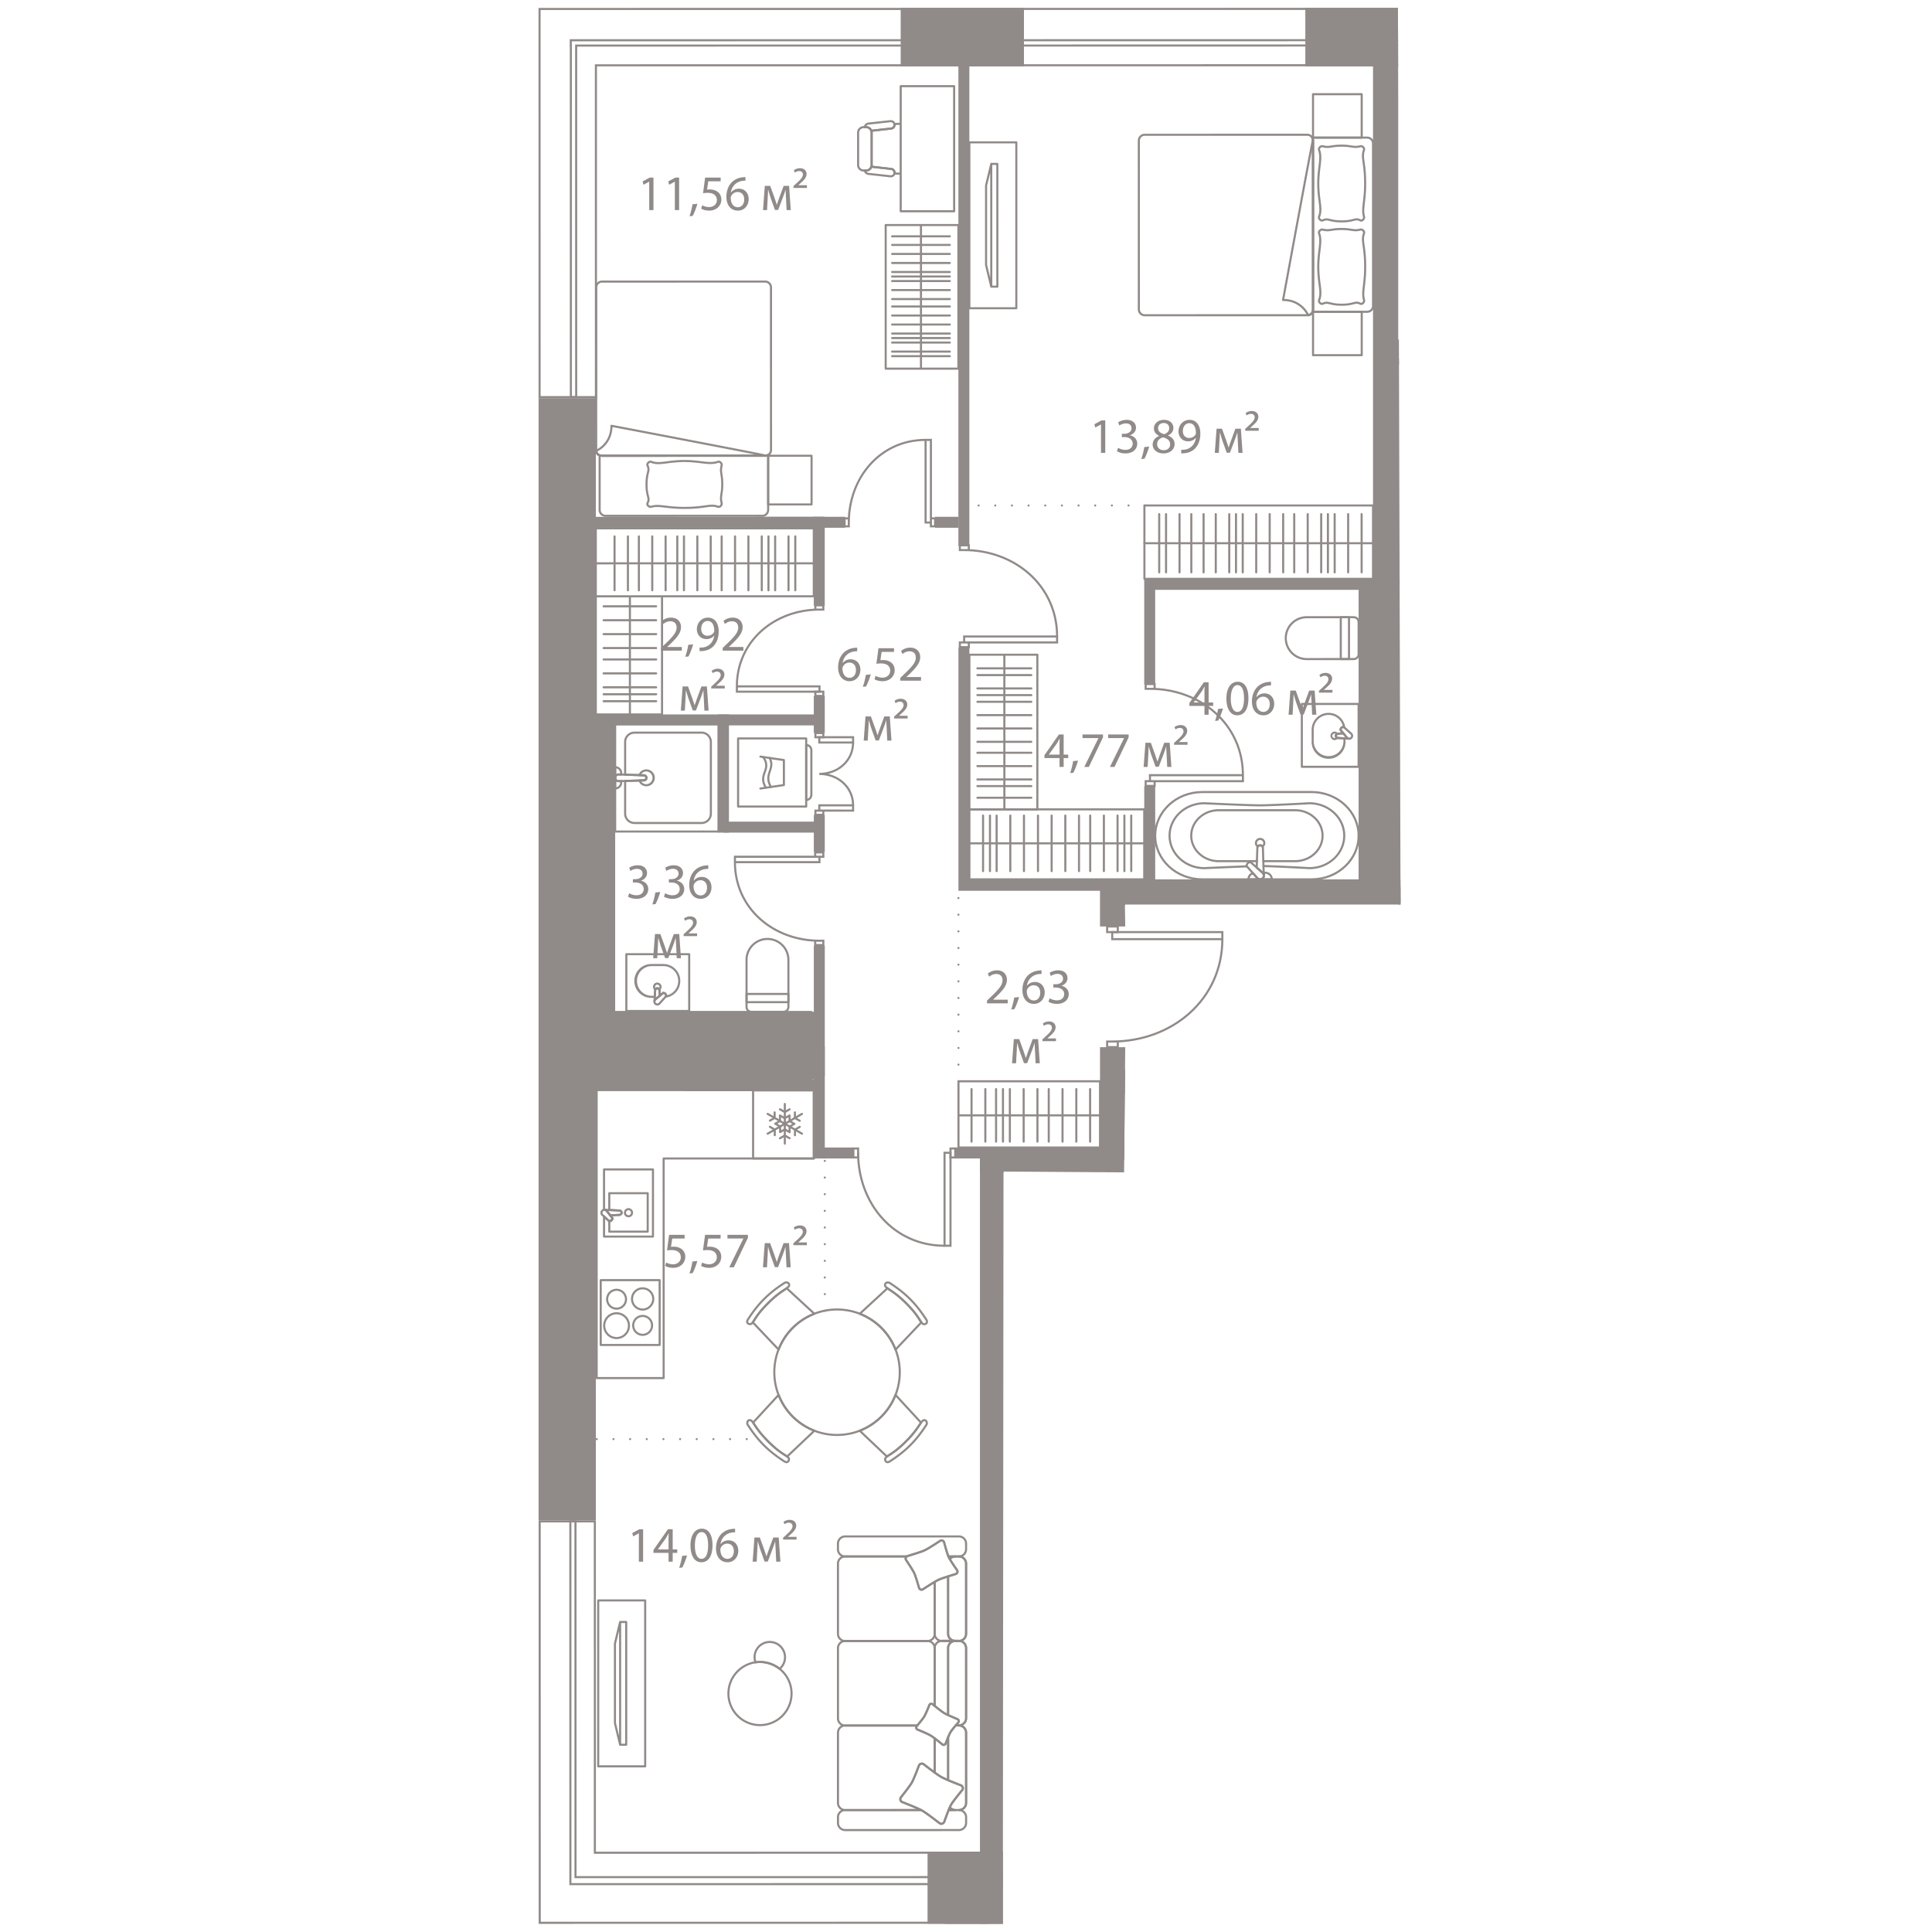 <svg version="1.1" xmlns="http://www.w3.org/2000/svg" xmlns:xlink="http://www.w3.org/1999/xlink" viewBox="0 0 104.351 231.98" width="200" height="200"><path d="m0 0 .364 231.98 56.235-.122.08-91.184 14.48.09.134-15.026 9.33-1.821 3.293-12.76-12.625-.364-.037-2.088 33.097-.098L104.04.32 0 0Z" fill="none"></path><path fill="none" d="m47.818 7.968-40.099.004.02 214.366 48.219-.004-.008-84.36 12.629-.001-.003-30.9 34.174-.003-.009-99.11-54.923.005v.003z"></path><clipPath id="a"><path d="m0 0 .364 231.98 56.235-.122.08-91.184 14.48.09.134-15.026 9.33-1.821 3.293-12.76-12.625-.364-.037-2.088 33.097-.098L104.04.32 0 0Z" fill="none"></path></clipPath><g clip-path="url(#a)"><g data-name="Окна" fill="#908a88"><path d="M1.111 182.803h6.374l.003 39.785 285.221-.025v8.16l-291.593.026-.005-47.946m-.25-.25L.866 231l292.094-.026-.001-8.66-285.22.025-.004-39.785H.86Z"></path><path d="M4.794 182.803h.365l.004 42.715 287.546-.025v.59l-287.911.025-.004-43.305m-.25-.25.004 43.805 288.411-.025v-1.09l-287.546.025-.004-42.715h-.865ZM1.1 47.558 1.095 1.201h6.078l285.086-.026.001 6.517-284.397.026h-.25v.25l.003 39.59H1.099m-.25.25h7.018l-.002-39.84 284.646-.026V.925L7.173.95H.846L.85 47.808Z"></path><path d="m4.845 4.96 287.416-.027v.388L5.492 5.347h-.25v.25l.003 41.962h-.388L4.855 5.597l-.01-.25v-.388m-.25-.25v.888h.01l.002 42.212h.888L5.492 5.597l287.019-.026v-.888L4.595 4.71Z"></path></g><path d="m7.846 172.798 19.605-.001m7.769-33.407.002 19.604m21.808 21.393 27.86-.003m-.486-31.624v13.285m.002 15.274v3.065M51.271 129.83l-.002-22.873M73.69 60.694l-21.176.002" fill="none" stroke="#908a88" stroke-dasharray="0 0 0 0 0 0 0 2" stroke-linecap="round" stroke-linejoin="round" stroke-width=".249" data-name="Пунктир"></path><path fill="#908a88" d="M69.78 128.544h14.148v10.754H69.78zm29.537-59.043h11.407v38.911H99.317zm-77.219 51.985h12.48v8.087h-12.48zm80.462-78.415h21.044v25.096H102.56z" data-name="Техзоны"></path><g data-name="Стены" fill="#908a88"><path d="M44.333.946h14.801v7.02h-14.8zM92.92.942h14.996v7.02H92.92zM47.559 222.335h15.97v8.658H47.56zm46.939-.005h15.933v8.659H94.498zM.855 47.808H7.73v134.745H.855z"></path><path d="M53.85 138.123h3.026v92.87h-3.025z"></path><path d="M53.847 137.785h30.081v3.025H53.847z"></path><path d="M68.268 125.738h3.025v13.274h-3.025zm-.002-20.153h3.025v5.66h-3.025z"></path><path d="M69.778 105.584h34.573v3.025H69.778zm32.172 22.726h96.935v3.024h-96.934zm-.902-126.149h3.025v96.32h-3.025zM69.78 128.316h17.287v3.025H69.78zM7.026 85.786h3.025v43.578H7.026zm26.876 12.061h1.315v4.456h-1.315zM33.9 83.556h1.316v4.456H33.9zm-.001-21.5h1.315v10.695H33.9zm14.567-.001h2.799v1.315h-2.799z"></path><path d="M26.966 62.056h10.695v1.315H26.966zm24.302 15.691h1.315v29.21h-1.315zm1.316 27.893h29.21v1.316h-29.21zm21.163-36.129h29.21v1.315h-29.21zM51.262 2.293h1.316v63.25h-1.316z"></path><path d="M73.578 94.405h1.316v12.886h-1.316zm-.002-24.901h1.315V82.2h-1.315zm-39.673 44.032h1.316v15.689h-1.316zm69.807 35.752h1.316v3.039h-1.316zm-.011 41.282h1.315v40.42h-1.315zM83.27 129.728h1.316v20.05h-1.315zm20.443 33.767h1.315v15.37h-1.316zM23.054 98.658h11.383v1.315H23.054zM6.584 85.785h27.852v1.316H6.584zm-.375-23.728h28.833v1.316H6.209zm.379 67.517H34.44v1.315H6.588zm28.146 8.212h3.919v1.315h-3.919zm16.148-.002H54.8v1.316h-3.918z"></path><path d="M33.904 125.654h1.316v13.447h-1.316zm-28.061-4.272h27.852v8.653H5.843zm16.552-35.597h1.316v14.189h-1.316zm81.453-45.01h61.517V43.8h-61.517zm.23 65.715h8.026v2.117h-8.026zm-.081-39.161h57.05v3.025h-57.05zM49.606 222.334h5.167v8.66h-5.167z"></path></g><g data-name="Двери" fill="none" stroke="#908a88" stroke-miterlimit="10" stroke-width=".25"><path d="M69.736 125.057c7.18 0 13.22-5.035 13.22-12.29m-13.222-.849h13.221v.848H69.734zm-.609 13.139H70.4v.673h-1.276z"></path><path d="M69.124 111.246h1.275v.673h-1.275zm18.634 18.636c0-7.377 5.172-13.586 12.628-13.587m.001.001h.871v13.586h-.871zM87.067 129.2h.691v1.31h-.691zm14.193-.002h.69v1.311h-.69zm3.073 60.828c5.802 0 10.684-4.07 10.684-9.933m-10.686-.685h10.685v.685h-10.685zm-.492 10.618h1.031v.544h-1.031zm-.001-11.162h1.031v.544h-1.03zm-69.261-65.909c-5.51 0-10.147-3.863-10.147-9.431m0-.652h10.147v.651H24.43zm9.637 10.083h.98v.516h-.98zm-.001-10.6h.98v.517h-.98zm70.285 50.539h10.147v.651h-10.147zm-.467 10.084h.979v.517h-.98z"></path><path d="M103.883 152.378h.979v.517h-.98zM39.22 138.417c.001 6.062 4.252 11.163 10.379 11.162"></path><path d="M49.598 138.415h.717v11.163h-.717zm-10.945-.515h.568v1.078h-.568z"></path><path d="M50.314 137.9h.568v1.077h-.568zm-15.73-64.707c-5.387 0-9.92 3.778-9.92 9.222m.001 0h9.92v.637h-9.92zm9.42-9.727h.958v.505h-.958z"></path><path d="M34.086 83.051h.958v.505h-.958zm4.017-20.311c0-5.387 3.776-9.92 9.22-9.921m.001.001h.637v9.92h-.637zm-9.726 9.422h.505v.957h-.505zm10.363-.002h.505v.958h-.505zm3.992 3.808c6.06 0 11.16 4.249 11.161 10.373m-11.161.001h11.16v.716h-11.16zm-.516-10.942h1.077v.568h-1.077zm.001 11.659h1.077v.568h-1.077zm22.826 5.567c6.06 0 11.16 4.248 11.161 10.373m-11.161.001h11.16v.716h-11.16zm-.516-10.942h1.077v.568h-1.077zm.002 11.658h1.076v.569H73.75zm-39.19-.871c2.204 0 4.058 1.545 4.058 3.773m-4.524.632h.95v.501h-.95zm.466-.632h4.058v.632H34.56zm0-3.773c2.204 0 4.058-1.545 4.058-3.772m-4.524-1.133h.95v.501h-.95z"></path><path d="M34.558 88.52h4.06v.633h-4.06z"></path></g><g data-name="СУ" fill="#908a88"><path d="M99.443 100.343c0 1.435-.6 2.783-1.692 3.796-1.089 1.012-2.536 1.57-4.076 1.57H80.537c-3.18 0-5.768-2.406-5.769-5.364 0-2.958 2.588-5.366 5.768-5.366l13.138-.001c3.18 0 5.768 2.406 5.769 5.364v.001Zm-24.425.002c.001 2.82 2.477 5.115 5.52 5.114h13.137c1.476-.001 2.863-.534 3.906-1.503 1.04-.965 1.612-2.248 1.612-3.613 0-2.82-2.476-5.116-5.519-5.115H80.536c-3.043.001-5.518 2.296-5.518 5.117Z"></path><path d="M97.718 100.343c0 2.216-1.937 4.02-4.319 4.02-.044-.002-3.777-.213-5.508-.246a.124.124 0 0 1-.123-.125v-.002a.125.125 0 0 1 .127-.123c1.737.033 5.474.244 5.512.246 2.236 0 4.061-1.692 4.06-3.77s-1.825-3.77-4.068-3.77c-.037.002-4.437.25-5.907.251-1.526.001-6.634-.247-6.685-.25-2.238 0-4.063 1.692-4.063 3.77s1.826 3.77 4.07 3.77c.025-.001 3.127-.142 5.054-.212a.126.126 0 0 1 .13.12v.005a.125.125 0 0 1-.122.125c-1.924.07-5.026.21-5.057.212-2.387 0-4.325-1.803-4.325-4.02s1.937-4.02 4.319-4.02c.057.004 5.159.251 6.679.25 1.463 0 5.855-.248 5.9-.25 2.388 0 4.326 1.802 4.326 4.019Z"></path><path d="M95.115 100.343c0 1.755-1.533 3.183-3.417 3.183h-3.825a.125.125 0 1 1 0-.25h3.825c1.747 0 3.168-1.316 3.167-2.933s-1.421-2.933-3.168-2.932h-9.183c-1.747 0-3.168 1.316-3.168 2.933s1.422 2.933 3.168 2.933h4.596a.125.125 0 1 1 0 .25h-4.596c-1.885 0-3.418-1.428-3.418-3.183s1.533-3.182 3.418-3.183h9.183c1.885 0 3.418 1.427 3.418 3.182Z"></path><path d="M88.12 101.234a.615.615 0 0 1-.288.514.125.125 0 0 1-.17-.032.207.207 0 0 0-.169-.094.208.208 0 0 0-.168.094.125.125 0 0 1-.17.032.615.615 0 0 1-.29-.514.627.627 0 0 1 1.256 0Zm-.346.238a.345.345 0 0 0 .097-.238c0-.206-.17-.374-.378-.374s-.378.168-.378.374c0 .089.034.172.097.238a.448.448 0 0 1 .562 0Zm.297 3.658a.581.581 0 0 1-.582.578.572.572 0 0 1-.443-.212l-1.278-1.432a.125.125 0 0 1-.032-.094.722.722 0 0 1 .188-.415.626.626 0 0 1 .41-.168c.03 0 .06.01.083.03l1.443 1.274c.135.11.211.268.211.439Zm-2.077-1.187 1.24 1.39a.331.331 0 0 0 .255.125.331.331 0 0 0 .332-.328.32.32 0 0 0-.123-.248l-1.405-1.24a.355.355 0 0 0-.193.09.434.434 0 0 0-.106.211Z"></path><path d="M89.023 105.584a.125.125 0 0 1-.125.125h-2.81a.125.125 0 0 1-.124-.125c0-.386.25-.732.625-.86a.124.124 0 0 1 .134.036l.511.573a.331.331 0 0 0 .255.125.33.33 0 0 0 .332-.328.316.316 0 0 0-.119-.244.126.126 0 0 1-.037-.138.126.126 0 0 1 .117-.082h.316c.51 0 .925.412.925.918Zm-1.056-.125h.794a.675.675 0 0 0-.663-.543h-.07a.585.585 0 0 1-.06.543Zm-1.741 0h.786l-.417-.467a.667.667 0 0 0-.37.467Z"></path><path d="M88.055 105.061a.124.124 0 0 1-.113.124.124.124 0 0 1-.135-.103.327.327 0 0 0-.109-.2l-.7-.62c-.03-.024-.048-.055-.043-.097l.078-2.339c0-.25.206-.454.46-.454s.46.205.46.458l.102 3.227v.004Zm-.848-.947.585.517-.09-2.797a.21.21 0 0 0-.42-.004l-.075 2.284ZM99.44 74.69l.001 3.868a.705.705 0 0 1-.704.703l-5.653.002a2.64 2.64 0 0 1-2.637-2.638 2.64 2.64 0 0 1 2.637-2.64h5.652c.389 0 .705.315.705.704Zm-8.743 1.933a2.39 2.39 0 0 0 2.387 2.39l5.653-.002c.25 0 .454-.203.454-.453V74.69a.455.455 0 0 0-.455-.454h-5.652a2.39 2.39 0 0 0-2.387 2.388Z"></path><path d="M98.287 74.11v5.027c0 .07-.055.125-.124.125h-.987a.125.125 0 0 1-.125-.124V74.11c0-.07.055-.125.124-.125h.987c.07 0 .125.056.125.125Zm-.25 4.902v-4.777H97.3v4.778h.738Zm1.405 5.512v7.547c0 .07-.056.125-.125.125H92.5a.125.125 0 0 1-.125-.124v-7.547c0-.07.056-.125.125-.125h6.817c.068 0 .125.055.125.124Zm-.25 7.422v-7.297h-6.567v7.298l6.567-.001Z"></path><path d="M97.745 88.659v.42c0 1.121-.912 2.033-2.034 2.033s-2.034-.912-2.034-2.033v-1.452c0-1.121.912-2.033 2.034-2.033 1.011 0 1.854.73 2.004 1.734a.124.124 0 0 1-.065.129.127.127 0 0 1-.143-.018l-.033-.03a.321.321 0 0 0-.138.07.252.252 0 0 0-.061.125l.306.368a.125.125 0 0 1-.088.205l-.634.04c-.082 0-.143.061-.143.135s.06.135.136.135l.775.047a.125.125 0 0 1 .118.125Zm-3.818.42a1.785 1.785 0 0 0 3.567 0v-.303l-.65-.039a.384.384 0 0 1 .008-.77l.38-.024-.183-.22a.126.126 0 0 1-.029-.08.52.52 0 0 1 .14-.34.557.557 0 0 1 .266-.14 1.765 1.765 0 0 0-1.715-1.32c-.984 0-1.784.8-1.784 1.784v1.452Z"></path><path d="M96.857 88.58a.124.124 0 0 1-.024.074.51.51 0 0 1-.41.214.516.516 0 0 1 0-1.03c.16 0 .31.078.41.214a.125.125 0 0 1-.043.184c-.066.034-.1.18 0 .234a.126.126 0 0 1 .067.11Zm-.7-.227c0 .146.12.265.266.265a.24.24 0 0 0 .123-.034.387.387 0 0 1 0-.462.237.237 0 0 0-.123-.034.266.266 0 0 0-.265.265Z"></path><path d="m98.248 88.69-.001.016a.126.126 0 0 1-.132.108l-1.271-.077a.384.384 0 0 1 .003-.77l.63-.04a.127.127 0 0 1 .104.045l.43.52a.236.236 0 0 0 .137.075c.058.012.1.064.1.122Zm-1.532-.338c0 .075.061.135.136.135l.875.053-.298-.359-.57.037h-.007a.135.135 0 0 0-.136.134Zm.136-.384v-.003.003Z"></path><path d="M98.664 88.348a.48.48 0 0 1-.48.48.47.47 0 0 1-.365-.177l-.77-.927a.126.126 0 0 1-.029-.08v-.002a.52.52 0 0 1 .14-.34c.129-.13.32-.15.341-.15a.12.12 0 0 1 .095.03l.895.805a.47.47 0 0 1 .173.361Zm-1.39-.744.738.888a.223.223 0 0 0 .173.087.23.23 0 0 0 .23-.23.224.224 0 0 0-.086-.172l-.854-.768a.323.323 0 0 0-.14.07.252.252 0 0 0-.06.125Zm-66.298 27.651v5.653a.705.705 0 0 1-.703.704h-3.87a.705.705 0 0 1-.704-.704v-5.652a2.64 2.64 0 0 1 2.637-2.638 2.64 2.64 0 0 1 2.64 2.637Zm-5.027 5.653c0 .25.204.455.454.455h3.87c.25 0 .454-.205.454-.455v-5.653a2.39 2.39 0 0 0-2.389-2.387 2.39 2.39 0 0 0-2.39 2.388l.001 5.652Z"></path><path d="M30.976 119.347v.987a.125.125 0 0 1-.124.125h-5.027a.125.125 0 0 1-.125-.125v-.987c0-.069.056-.125.125-.125h5.026c.07 0 .125.056.125.125Zm-.25.862v-.737H25.95v.737h4.777Zm-8.144-33.264.001 12.9a.124.124 0 0 1-.125.124l-12.408.002a.125.125 0 0 1-.125-.125v-12.9c0-.07.055-.125.124-.125l12.408-.001c.069 0 .125.056.125.125Zm-.249 12.774-.001-12.649-12.158.001.001 12.65 12.158-.002Z"></path><path d="M21.665 89.087v8.615c0 .684-.557 1.242-1.242 1.242h-8.057a1.244 1.244 0 0 1-1.243-1.241V93.77c0-.067.053-.123.12-.125l2.243-.07a.18.18 0 1 0 .004-.36l-2.246-.073a.125.125 0 0 1-.121-.125v-3.93c0-.684.557-1.242 1.242-1.242h8.057c.685 0 1.243.557 1.243 1.242Zm-10.292 8.616c0 .547.445.992.993.992h8.057a.994.994 0 0 0 .992-.993v-8.615a.994.994 0 0 0-.993-.992h-8.057a.994.994 0 0 0-.993.993v3.808l2.122.07a.429.429 0 0 1-.004.859l-2.117.066v3.812Zm-.473-4.858v.157a.123.123 0 0 1-.13.125l-.31-.011a.277.277 0 0 0-.286.276.125.125 0 1 1-.25 0V92.12c0-.07.057-.125.126-.125.469 0 .85.382.85.85Zm-.25.028v-.028a.603.603 0 0 0-.475-.587v.686a.516.516 0 0 1 .294-.078s.182.007.182.007Zm-.185.118v-.003.003Z"></path><path d="M10.9 93.785v.16a.85.85 0 0 1-.85.852.125.125 0 0 1-.125-.125v-1.28a.125.125 0 1 1 .25 0 .275.275 0 0 0 .285.278l.312-.01a.126.126 0 0 1 .129.125Zm-.725.749a.604.604 0 0 0 .476-.589v-.031l-.183.006a.527.527 0 0 1-.293-.078v.692Zm4.635-1.139c0 .56-.455 1.017-1.016 1.017-.419 0-.789-.255-.943-.65a.131.131 0 0 1 .012-.115.126.126 0 0 1 .1-.056l.523-.016a.18.18 0 1 0 .004-.36l-.526-.016a.126.126 0 0 1-.1-.056.132.132 0 0 1-.013-.114c.153-.395.523-.65.943-.65.56 0 1.017.456 1.017 1.016Zm-1.639.44c.141.203.37.327.623.327a.767.767 0 0 0 0-1.533.753.753 0 0 0-.623.327l.323.01a.429.429 0 0 1-.004.859l-.319.01Z"></path><path d="M13.919 93.395a.43.43 0 0 1-.43.43l-3.02.095a.527.527 0 0 1-.384-.149.54.54 0 0 1 0-.757c.104-.1.24-.153.384-.148l3.023.1a.43.43 0 0 1 .427.429Zm-3.744-.003a.275.275 0 0 0 .285.278l3.026-.095a.18.18 0 1 0 .004-.36h-.004l-3.025-.099a.277.277 0 0 0-.286.276Zm8.888 21.181v6.817a.125.125 0 0 1-.124.125h-7.547a.125.125 0 0 1-.125-.124v-6.817c0-.07.056-.125.125-.125h7.546c.069 0 .125.055.125.124Zm-.25 6.692v-6.567h-7.296v6.568h7.297Z"></path><path d="M17.87 117.784c0 1.012-.73 1.855-1.735 2.004a.126.126 0 0 1-.129-.064.124.124 0 0 1 .018-.143l.03-.033c-.011-.043-.033-.1-.07-.139s-.09-.053-.125-.06l-.368.305a.124.124 0 0 1-.205-.088l-.04-.633c0-.083-.061-.143-.135-.143a.135.135 0 0 0-.136.135l-.045.776a.126.126 0 0 1-.125.117h-.42c-1.122 0-2.034-.912-2.034-2.033s.912-2.034 2.033-2.034h1.452c1.121 0 2.033.912 2.033 2.033ZM16.3 119.5a1.765 1.765 0 0 0 1.32-1.716c0-.983-.801-1.783-1.784-1.783h-1.452a1.785 1.785 0 0 0 0 3.567h.303l.038-.65c0-.206.173-.378.386-.378s.384.173.384.385l.025.38.22-.183a.129.129 0 0 1 .08-.028c.021 0 .206.005.34.139a.554.554 0 0 1 .14.267Z"></path><path d="M15.625 118.496c0 .16-.078.31-.214.41a.125.125 0 0 1-.185-.042.131.131 0 0 0-.115-.074.133.133 0 0 0-.117.074.126.126 0 0 1-.083.064.127.127 0 0 1-.102-.022.508.508 0 0 1 .301-.925c.284 0 .515.231.515.515Zm-.284.123a.237.237 0 0 0 .034-.123.265.265 0 0 0-.53 0c0 .05.014.091.034.124a.375.375 0 0 1 .462 0Z"></path><path d="M15.536 119.558a.125.125 0 0 1-.045.096l-.52.431a.234.234 0 0 0-.074.135.125.125 0 0 1-.138.1.124.124 0 0 1-.11-.131l.076-1.271a.386.386 0 0 1 .77.003l.04.63.001.007Zm-.613.242.36-.298-.037-.569v-.008a.135.135 0 1 0-.27 0l-.053.875Z"></path><path d="M16.312 119.586c0 .031-.01.06-.032.084l-.804.895a.469.469 0 0 1-.362.173.48.48 0 0 1-.48-.48c0-.14.065-.273.177-.366l.93-.77a.124.124 0 0 1 .08-.028.52.52 0 0 1 .34.139.598.598 0 0 1 .151.353Zm-1.428.672c0 .127.103.23.23.23a.225.225 0 0 0 .173-.086l.767-.854c-.011-.043-.033-.1-.07-.139s-.09-.053-.125-.06l-.889.736a.225.225 0 0 0-.086.173Z"></path></g><g data-name="Мебель new" fill="none" stroke="#908a88" stroke-linecap="round" stroke-linejoin="round" stroke-width=".25"><path d="M8.315 153.71h7.076v7.784H8.315z"></path><path d="M12.074 155.967a1.273 1.273 0 1 1 2.547-.001 1.273 1.273 0 0 1-2.547 0m.142 3.209a1.133 1.133 0 1 1 2.265 0 1.133 1.133 0 0 1-2.265 0m-3.484 0a1.486 1.486 0 1 0 2.973 0 1.486 1.486 0 0 0-2.973 0m.354-3.208a1.133 1.133 0 1 0 2.265-.001 1.133 1.133 0 0 0-2.265.001"></path><path d="m33.904 130.9.001 8.201-18.034.002.002 26.366H7.83l-.003-34.579 26.076.01z"></path><path d="M26.612 130.93h7.293v8.172h-7.293zm1.745 5.198 4.13-2.384m-4.131 0 4.13 2.384m-2.064 1.192v-4.768"></path><path d="m28.632 135.299.58.335v.67m2.418-2.737v.671l.581.334m-1.218-1.374-.574.332-.58-.336m1.154 3.477-.573-.33-.58.335m-.644-3.11.002.663-.565.327m1.781-.286.573-.331v.67l.58.335-.572.331v.67l-.573-.339-.566.326v-.67l-.58-.335.565-.326-.007-.666.58.335zm1.798 1.04-.573.33v.67m-22.876 8.953c-.2 0-.362.163-.362.363 0 .112.054.209.134.275l.81.736s.166-.015.27-.119a.41.41 0 0 0 .105-.257l-.681-.864a.357.357 0 0 0-.276-.134"></path><path d="M14.588 148.478v-8.062H8.713v4.857c.018-.002.033-.01.05-.01.113 0 .21.054.276.134l.68.864s-.001.154-.104.257a.497.497 0 0 1-.27.12l-.631-.574v2.415h5.874Z"></path><path d="M13.957 147.885v-4.613H9.344v2.015l1.164.059c.176 0 .32.118.32.265 0 .146-.143.266-.32.266l-1.048.055.26.33s-.002.153-.105.256a.49.49 0 0 1-.27.12v1.247h4.612Z"></path><path d="m9.46 145.932 1.048-.055c.177 0 .32-.12.32-.266 0-.147-.144-.266-.32-.265l-1.648-.083c-.021 0-.04.007-.061.009.096.01.181.054.24.125l.421.535Zm2.191-.743a.424.424 0 1 1 0 .849.424.424 0 0 1 0-.85M57.36 163.67h7.075v7.785H57.36z"></path><path d="M61.118 165.928a1.273 1.273 0 1 1 2.547-.001 1.273 1.273 0 0 1-2.547 0m.142 3.209a1.133 1.133 0 1 1 2.265 0 1.133 1.133 0 0 1-2.265 0m-3.484 0a1.486 1.486 0 1 0 2.973 0 1.486 1.486 0 0 0-2.972 0m.353-3.208a1.133 1.133 0 1 0 2.265-.001 1.133 1.133 0 0 0-2.265.001"></path><path d="m83.27 140.862.002 8.041-18.357.002.002 26.525h-8.042l-.003-34.579 26.399.01z"></path><path d="M75.651 140.89h7.62v8.013h-7.62zm1.745 5.199 4.13-2.384m-4.131 0 4.13 2.384m-2.065 1.192v-4.768"></path><path d="m77.67 145.26.582.335v.67m2.418-2.737v.671l.58.335m-1.218-1.374-.574.33-.58-.335m1.154 3.477-.573-.33-.58.335m-.644-3.11.002.663-.565.327m1.781-.286.573-.331v.67l.58.335-.572.331v.67l-.573-.339-.566.326v-.67l-.58-.335.565-.326-.007-.666.58.335zm1.798 1.039-.573.332v.67m-11.218-4.101c0-.2-.162-.362-.362-.362a.357.357 0 0 0-.275.133l-.737.81s.015.167.12.27a.407.407 0 0 0 .256.105l.865-.68a.357.357 0 0 0 .134-.276"></path><path d="M66.245 147.996h8.063v-5.875H69.45c.002.017.01.032.01.05 0 .113-.055.21-.134.275l-.865.681s-.153-.002-.256-.105a.486.486 0 0 1-.12-.27l.574-.63h-2.415v5.874Z"></path><path d="M66.839 147.365h4.612v-4.613h-2.014l-.059 1.163c0 .177-.118.321-.265.321-.146 0-.266-.144-.266-.32l-.055-1.048-.33.26s-.153-.002-.256-.106a.49.49 0 0 1-.12-.27h-1.248v4.613Z"></path><path d="m68.792 142.868.055 1.047c0 .177.12.321.266.321.147 0 .265-.144.265-.32l.083-1.648c0-.022-.007-.04-.009-.061a.359.359 0 0 1-.125.24l-.535.42Zm.743 2.191a.424.424 0 1 1-.85 0 .424.424 0 0 1 .85 0m-39.416 60.969a3.79 3.79 0 1 0-5.36-5.36 3.79 3.79 0 0 0 5.36 5.36"></path><path d="M29.909 200.28c-.037.038-.08.065-.12.098a3.781 3.781 0 0 0-2.89-.777 1.824 1.824 0 0 1 3.01-1.906 1.828 1.828 0 0 1 0 2.586h0Zm20.98 17.056h-.794c.048-.117.093-.224.138-.324a.846.846 0 0 0 .656.324Zm-1.531-7.859a.26.26 0 0 0 .358-.09s.15-.4.312-.786v5.148a9.74 9.74 0 0 1-.84-.392 9.83 9.83 0 0 1-.77-.52v-4.105c.434.328.94.745.94.745Zm2.83 6.997v-8.427a.861.861 0 0 0-.861-.861h0a.86.86 0 0 1 .86.861l.001 8.427a.861.861 0 0 1-.86.862h0c.474 0 .86-.386.86-.862Z"></path><path d="M50.233 217.012a3.95 3.95 0 0 1 .15-.312c.276-.486 1.366-1.791 1.366-1.791a.385.385 0 0 0-.145-.526s-.85-.325-1.576-.634V208.6a5.72 5.72 0 0 1 .288-.618c.108-.18.388-.524.618-.797h.393a.86.86 0 0 1 .86.861l.001 8.427a.861.861 0 0 1-.86.861h-.439a.846.846 0 0 1-.657-.323s0 0 0 0Zm-13.43 1.867v-.68c0-.476.386-.862.862-.862l9.116-.001c.038.02.086.042.117.06.567.321 2.126 1.542 2.126 1.542.185.104.42.04.525-.146 0 0 .284-.812.546-1.456h1.232c.475 0 .861.385.861.861v.68a.861.861 0 0 1-.86.862l-13.663.002a.862.862 0 0 1-.862-.862h0Zm8.155-31.599s.803 1.183 1.003 1.609c.198.426.586 1.802.586 1.802a.324.324 0 0 0 .432.157s.829-.548 1.436-.905v6.235l.001.002a.861.861 0 0 1-.86.86s0 0 0 0h-9.893 0a.862.862 0 0 1-.862-.861v-8.427a.86.86 0 0 1 .861-.861l7.398-.001a.32.32 0 0 0-.102.39Z"></path><path d="M47.556 197.04h0c.473 0 .858.384.86.858v6.937l-.268-.22a.26.26 0 0 0-.359.09s-.425 1.068-.62 1.392c-.152.255-.636.844-.84 1.089h-8.665l-.009.003a.86.86 0 0 1-.853-.86v-8.427c0-.476.385-.861.861-.862h9.893Zm0 0h0-9.893 9.893zm-1.23 10.15-.092.11a.261.261 0 0 0 .09.358s1.24.512 1.62.738c.113.069.287.195.473.335v4.105c-.638-.463-1.353-1.025-1.353-1.025a.385.385 0 0 0-.526.145s-.589 1.59-.863 2.076c-.275.485-1.338 1.807-1.338 1.807a.386.386 0 0 0 .146.526s1.637.63 2.298.97l-9.116.002a.862.862 0 0 1-.862-.862v-8.426a.86.86 0 0 1 .852-.86l.009.001h8.662Zm2.091 1.541h0v4.105h0v-4.105z"></path><path d="m46.33 207.186-.004.004h-8.662l-.009-.001.009-.002 8.665-.001zm2.9-10.156a.856.856 0 0 1-.814-.85v-6.237c.178-.105.34-.196.452-.248.236-.11.716-.272 1.158-.414v6.897c0 .442.338.794.768.842h-1.517c-.016 0-.03.01-.046.01Zm1.002-9.82a3.255 3.255 0 0 1-.136-.247l-.03-.074h.82a.846.846 0 0 0-.654.321Zm1.954 8.968v-8.427a.861.861 0 0 0-.861-.862h0c.475 0 .86.386.86.862l.002 8.427a.857.857 0 0 1-.814.852s0 0 0 0a.856.856 0 0 0 .813-.852Zm-3.77.002v-6.237h0v6.237zm.001 8.655v-6.934l-.001-.003v-.017c0-.459.362-.825.815-.851.016 0 .03.01.046.01h1.517a.851.851 0 0 0-.767.841v8.052a5.692 5.692 0 0 1-.467-.235c-.257-.154-.81-.594-1.143-.863 0 0 0 0 0 0Zm3.77 1.474v-8.428a.856.856 0 0 0-.814-.851h0a.856.856 0 0 1 .814.851v8.428a.86.86 0 0 1-.86.86h0a.86.86 0 0 0 .86-.86Z"></path><path d="M49.23 197.03c.017 0 .03-.01.047-.01h1.517c.016.002.03.009.046.01-.016 0-.03.007-.046.01h-1.517c-.016 0-.03-.01-.046-.01Zm2.142 0h0z"></path><path d="M51.181 206.434s-.65-.267-1.154-.5v-8.053c0-.442.337-.793.767-.842h.532c.016 0 .03-.008.047-.01a.856.856 0 0 1 .813.852l.001 8.428a.86.86 0 0 1-.86.86h-.38c.179-.21.325-.377.325-.377a.262.262 0 0 0-.09-.358Z"></path><path d="M50.887 197.04h-.093c.016-.002.03-.01.046-.01.017 0 .03.01.047.01Zm.486-.01c-.017 0-.03.01-.047.01h0c.016 0 .03-.01.046-.01h0Zm.813-9.279v8.427a.857.857 0 0 1-.813.852c-.017-.001-.03-.01-.047-.01h-.532a.852.852 0 0 1-.767-.842l-.001-6.897c.494-.158.941-.29.941-.29a.325.325 0 0 0 .157-.433s-.59-.832-.892-1.348a.846.846 0 0 1 .654-.32h.439a.86.86 0 0 1 .86.861s0 0 0 0Z"></path><path d="M51.326 197.02c.016 0 .03.009.047.01h0c-.017-.001-.03-.01-.047-.01h0Zm-.532 0h.093c-.016 0-.03.009-.047.01-.016-.001-.03-.008-.046-.01Z"></path><path d="M50.887 197.02h.439c.016 0 .03.009.046.01-.016 0-.03.01-.046.01h-.439c-.016 0-.03-.01-.047-.01.017-.001.03-.01.047-.01Zm-1.783-12.03s-1.39.926-1.888 1.158c-.498.232-2.1.7-2.1.7-.02.01-.034.026-.052.039h-7.402a.861.861 0 0 1-.862-.86v-.681c0-.476.386-.862.862-.862l13.662-.001c.475 0 .861.385.861.861v.682a.86.86 0 0 1-.86.86h-1.26c-.202-.487-.53-1.738-.53-1.738a.325.325 0 0 0-.431-.158h0Zm-4.621 31.375s1.847.71 2.415 1.031c.567.321 2.126 1.542 2.126 1.542.185.104.42.04.525-.146 0 0 .56-1.607.834-2.092.276-.486 1.366-1.791 1.366-1.791a.385.385 0 0 0-.145-.526s-1.85-.704-2.417-1.026c-.568-.322-2.123-1.546-2.123-1.546a.385.385 0 0 0-.526.145s-.589 1.59-.863 2.076c-.276.485-1.338 1.807-1.338 1.807a.386.386 0 0 0 .146.526m1.841-8.707s1.24.512 1.62.738c.38.228 1.414 1.08 1.414 1.08a.26.26 0 0 0 .358-.09s.405-1.079.6-1.403c.194-.325.956-1.19.956-1.19a.262.262 0 0 0-.09-.36s-1.242-.508-1.622-.735c-.379-.227-1.412-1.083-1.412-1.083a.26.26 0 0 0-.359.09s-.425 1.068-.62 1.392c-.194.325-.935 1.203-.935 1.203a.26.26 0 0 0 .09.358"></path><path d="M46.979 190.848s1.391-.92 1.89-1.153c.498-.232 2.098-.704 2.098-.704a.325.325 0 0 0 .157-.433s-.83-1.17-1.028-1.595c-.198-.427-.561-1.815-.561-1.815a.325.325 0 0 0-.431-.158s-1.39.926-1.888 1.158c-.498.232-2.1.7-2.1.7a.324.324 0 0 0-.158.432s.804 1.183 1.003 1.609c.198.426.586 1.802.586 1.802a.324.324 0 0 0 .432.157m31.967 7.542a3.79 3.79 0 1 0 5.36 5.36 3.79 3.79 0 0 0-5.36-5.36"></path><path d="M79.156 204.138c.037-.037.08-.064.12-.097.835.663 1.885.92 2.89.777a1.824 1.824 0 0 1-3.01 1.906 1.828 1.828 0 0 1 0-2.586s0 0 0 0Zm-20.98-17.054h.793c-.047.116-.093.223-.137.323a.846.846 0 0 0-.656-.323Zm1.531 7.858a.26.26 0 0 0-.359.09s-.15.4-.311.786v-5.148c.342.146.659.29.84.392.182.103.468.302.77.52v4.105c-.435-.328-.94-.745-.94-.745h0Zm-2.831-6.997.001 8.427a.86.86 0 0 0 .861.861h0a.862.862 0 0 1-.861-.861v-8.427a.86.86 0 0 1 .86-.861h0a.861.861 0 0 0-.86.861Z"></path><path d="M58.832 187.407a3.913 3.913 0 0 1-.15.312c-.276.486-1.367 1.791-1.367 1.791a.385.385 0 0 0 .145.526s.851.325 1.577.634v5.148a5.79 5.79 0 0 1-.288.618c-.108.18-.388.524-.618.797h-.393a.862.862 0 0 1-.86-.861l-.001-8.427a.86.86 0 0 1 .86-.861h.439c.268 0 .498.13.656.323 0 0 0 0 0 0Zm13.429-1.867v.68a.862.862 0 0 1-.861.862l-9.116.001c-.039-.02-.087-.042-.118-.06-.567-.321-2.125-1.542-2.125-1.542a.386.386 0 0 0-.526.146s-.283.812-.546 1.456h-1.232a.861.861 0 0 1-.86-.861v-.68c0-.476.385-.862.86-.862l13.662-.001c.476 0 .862.385.862.861h0Zm-8.155 31.599s-.803-1.183-1.002-1.609c-.198-.426-.587-1.802-.587-1.802a.324.324 0 0 0-.431-.157s-.829.548-1.437.905v-6.237a.861.861 0 0 1 .86-.86s0 0 0 0h9.893s0 0 0 0c.475 0 .861.385.861.861l.001 8.427a.862.862 0 0 1-.862.861l-7.398.001a.32.32 0 0 0 .102-.39h0Z"></path><path d="M61.509 207.38h0a.861.861 0 0 1-.86-.859v-6.937l.268.22a.26.26 0 0 0 .358-.09s.426-1.068.62-1.392c.152-.255.637-.844.84-1.089h8.666c.003 0 .005-.003.008-.003a.86.86 0 0 1 .853.86l.001 8.427a.862.862 0 0 1-.861.862h-9.893 0Z"></path><path d="M61.509 207.38h0l9.893-.001h0-9.893zm1.229-10.15.092-.11a.261.261 0 0 0-.09-.36s-1.24-.51-1.619-.737a6.327 6.327 0 0 1-.473-.335v-4.105A52.345 52.345 0 0 1 62 192.608c.185.105.42.04.525-.145 0 0 .59-1.59.864-2.075.275-.486 1.337-1.808 1.337-1.808a.386.386 0 0 0-.146-.526s-1.636-.63-2.297-.97l9.116-.002c.476 0 .861.386.861.862l.001 8.426a.86.86 0 0 1-.853.86l-.008-.001h-8.663v0h0Z"></path><path d="M60.648 195.688h0l-.001-4.105h0v4.105zm2.087 1.545.003-.004h8.663l.009.001-.01.002-8.665.001zm-2.901 10.156a.856.856 0 0 1 .815.85v6.238a6.02 6.02 0 0 1-.453.247c-.235.11-.715.272-1.157.414v-6.897a.852.852 0 0 0-.768-.842h1.516c.017 0 .03-.01.047-.01Zm-1.001 9.82c.056.094.105.182.135.247.01.02.02.05.03.074h-.82c.268 0 .497-.13.655-.321Zm-1.955-8.967.001 8.426c0 .476.386.862.86.862h0a.861.861 0 0 1-.86-.862v-8.427c0-.459.361-.826.813-.852 0 0 0 0 0 0a.856.856 0 0 0-.814.852Zm3.771-.002v6.235h0v-6.237zm-.002-8.656.001 6.934v.02a.855.855 0 0 1-.814.851c-.016 0-.03-.01-.047-.01h-1.516a.85.85 0 0 0 .767-.841v-8.052c.19.088.362.173.466.235.257.154.81.594 1.143.863Z"></path><path d="m56.877 198.11.001 8.428c0 .46.362.826.814.851h0a.856.856 0 0 1-.814-.851v-8.428a.86.86 0 0 1 .86-.86h0a.86.86 0 0 0-.86.86Zm2.957 9.279c-.016 0-.03.01-.047.01h-1.516c-.016-.002-.03-.009-.047-.01.017 0 .03-.007.047-.01h1.516c.017 0 .03.01.047.01Zm-2.142.001h0z"></path><path d="M57.883 197.985s.65.267 1.154.5l.001 8.053a.851.851 0 0 1-.767.842h-.532c-.017 0-.03.008-.047.01a.856.856 0 0 1-.814-.852v-8.427a.86.86 0 0 1 .86-.861h.379c-.178.211-.324.377-.324.377a.262.262 0 0 0 .09.358v0Z"></path><path d="M58.177 207.38h.094c-.016.002-.03.008-.047.01-.016-.002-.03-.01-.047-.01Zm-.485.01c.016-.002.03-.01.047-.01h0c-.017 0-.03.008-.047.01h0Z"></path><path d="M56.879 216.668v-8.427c0-.459.361-.826.813-.852.016.001.03.01.047.01h.532c.43.048.767.4.767.842v6.897c-.494.158-.94.29-.94.29a.325.325 0 0 0-.157.433s.589.832.892 1.348a.846.846 0 0 1-.655.32h-.438a.861.861 0 0 1-.86-.861Z"></path><path d="M57.739 207.399c-.017 0-.03-.009-.047-.01h0c.017.001.03.01.047.01h0Zm.531 0h-.093c.017 0 .03-.009.047-.01.017.001.03.008.047.01Z"></path><path d="M58.177 207.399h-.438c-.017 0-.03-.009-.047-.01.017 0 .03-.01.047-.01h.438c.017 0 .03.01.047.01-.016.001-.03.01-.047.01Zm1.783 12.03s1.39-.926 1.888-1.158c.498-.232 2.1-.7 2.1-.7.02-.01.035-.026.052-.039h7.402c.476 0 .862.385.862.86v.681a.862.862 0 0 1-.861.862l-13.663.001a.861.861 0 0 1-.86-.861v-.682a.86.86 0 0 1 .86-.86H59c.202.487.53 1.738.53 1.738a.325.325 0 0 0 .43.158Zm4.621-31.375s-1.847-.71-2.415-1.031c-.567-.321-2.125-1.542-2.125-1.542a.386.386 0 0 0-.526.146s-.559 1.607-.834 2.092c-.275.486-1.366 1.791-1.366 1.791a.385.385 0 0 0 .145.526s1.85.704 2.417 1.026c.568.322 2.124 1.546 2.124 1.546.185.105.42.04.525-.145 0 0 .59-1.59.864-2.075.275-.486 1.337-1.808 1.337-1.808a.386.386 0 0 0-.146-.526m-1.841 8.706s-1.24-.51-1.619-.737c-.38-.228-1.414-1.08-1.414-1.08a.26.26 0 0 0-.359.09s-.405 1.079-.6 1.403c-.194.325-.955 1.19-.955 1.19a.262.262 0 0 0 .09.36s1.242.508 1.621.735c.38.227 1.413 1.083 1.413 1.083a.26.26 0 0 0 .358-.09s.426-1.068.62-1.392c.194-.325.935-1.203.935-1.203a.26.26 0 0 0-.09-.358"></path><path d="M62.086 213.571s-1.391.92-1.89 1.153c-.499.232-2.099.704-2.099.704a.325.325 0 0 0-.156.433s.829 1.17 1.027 1.595c.199.427.562 1.815.562 1.815a.325.325 0 0 0 .43.158s1.39-.926 1.888-1.158c.498-.232 2.1-.7 2.1-.7a.324.324 0 0 0 .158-.432s-.803-1.183-1.002-1.609c-.198-.426-.587-1.802-.587-1.802a.324.324 0 0 0-.431-.157M8.014 192.167h5.64v19.922h-5.64z"></path><path d="M11.377 209.497h-.731l-.623-2.6v-9.542l.621-2.6h.732l.001 14.742zm-.731 0-.001-14.654m87.413-.449h5.64v19.922h-5.64z"></path><path d="M100.334 196.986h.732l.623 2.6v9.541l-.622 2.6h-.731l-.002-14.74zm.732 0 .001 14.741M52.577 17.091h5.64v19.922h-5.64z"></path><path d="M55.94 34.421h-.731l-.623-2.6V22.28l.622-2.6h.731l.002 14.741zm-.73-.104-.002-14.544m38.635-8.463h5.846v5.213h-5.846zm.002 26.125h5.847v5.213h-5.847zM72.928 16.886l.002 20.263c0 .388.315.703.703.703l19.508-.002a.704.704 0 0 0 .704-.703l-.002-20.263a.704.704 0 0 0-.704-.704l-19.508.002a.704.704 0 0 0-.703.704"></path><path d="M93.843 16.884a.684.684 0 0 0-.114-.361h6.617c.389 0 .704.314.704.702l.002 19.508a.704.704 0 0 1-.704.704h-6.57a.692.692 0 0 0 .067-.29l-.002-20.263h0Z"></path><path d="M90.246 36.018c2.268 0 3.01 1.832 3.01 1.832a.59.59 0 0 0 .588-.59l-.001-20.49c0-.326-3.597 19.248-3.597 19.248m4.327.012c.395-1.002-.098-1.917-.099-4.012 0-1.877.467-2.995.098-4.01-.082-.23.205-.5.44-.44.834.207.953-.073 2.277-.073 1.213 0 1.395.28 2.24.072.236-.06.523.21.44.44-.349.97.135 1.426.135 4.01 0 2.303-.415 3.01-.134 4.012.066.234-.224.553-.44.44-.652-.34-.694.118-2.24.118-1.531 0-1.574-.437-2.277-.118-.22.1-.53-.214-.44-.44m-.001-10.005c.396-1.002-.098-1.918-.099-4.011 0-1.878.468-2.996.099-4.011-.083-.23.204-.5.44-.44.833.208.953-.073 2.276-.073 1.214 0 1.396.28 2.24.072.236-.059.523.211.44.44-.349.97.135 1.426.135 4.011 0 2.302-.415 3.01-.134 4.011.066.234-.224.553-.44.44-.652-.34-.694.118-2.24.118s-1.574-.437-2.277-.117c-.22.1-.529-.214-.44-.44M73.597 60.693h27.452v8.81H73.597zm27.453 4.533-27.475.002m8.592 3.492v-6.986m1.618 6.986v-6.986m1.619 6.986v-6.986m1.618 6.986v-6.986m1.618 6.986v-6.986m-9.41 6.986-.001-6.986m1.474 6.986v-6.986m-4.508 6.986v-6.985m-.821 6.985v-6.985m2.439 6.985v-6.985m12.446 6.985v-6.986m-5.664 6.986v-6.986m6.992 6.986v-6.987m1.619 6.986-.001-6.986m1.619 6.986v-6.986m1.619 6.986-.001-6.986m1.618 6.986v-6.986m1.62 6.985-.001-6.985m-4.046 6.986v-6.986M7.724 63.44H33.9v8.16H7.724zm0 4.201L33.9 67.64m-3.035 3.234v-6.47m.813 6.47v-6.47m-2.418 6.47v-6.47m-1.605 6.47-.001-6.47m-1.604 6.47-.001-6.47m-1.604 6.471-.001-6.47m-1.604 6.47v-6.47m5.617 6.469v-6.47m-6.935 6.471v-6.47m-1.605 6.47v-6.47m-3.808 6.47-.001-6.47m-1.604 6.47-.001-6.47m-1.604 6.471-.001-6.47m-1.317 6.47v-6.47m-1.605 6.47v-6.47m8.336 6.469v-6.47m-.802 6.47v-6.47m-9.785 7.196h7.954v14.185H7.725zm4.095 14.185-.002-14.185m3.154 1.201H8.665m6.307 1.671H8.665m6.307 1.67H8.665m6.307 1.67H8.665m6.307 1.371H8.666m6.306 1.671H8.666m6.307 1.67H8.666m6.307 1.671H8.666m6.307-.836-6.307.001m43.917-4.749h8.16v18.571h-8.16zm4.2 18.571-.002-18.571m3.235 2.448h-6.47m6.47-.812h-6.47m6.471 2.413h-6.47m6.47 1.602-6.47.001m6.47 1.601h-6.47m6.47 1.602h-6.47m6.47 1.603h-6.47m6.47-5.608h-6.47m6.47 6.922h-6.47m6.47 1.602h-6.47m6.471 3.801h-6.47m6.47-2.199h-6.47m6.47.801h-6.47"></path><path d="M52.584 97.182h20.994v8.404H52.584zm20.994 4.078-20.994.002m8.234-3.332v6.663m1.642-6.663v6.663m1.641-6.663.001 6.663m-8.249-6.663v6.663m-.8-6.663v6.663m-.829-6.663v6.664m3.271-6.664v6.663m1.641-6.663v6.663m6.607-6.663v6.663m1.347-6.663v6.662m1.642-6.663v6.663m1.641-6.663.001 6.663m1.641-6.663.001 6.663m-.822-6.663.001 6.663M51.272 129.83h16.996v7.954H51.272zm0 4.094 16.996-.001m-1.19 3.153v-6.307m-1.655 6.307-.001-6.307m-1.655 6.307v-6.306m-1.655 6.306v-6.306m-1.359 6.307v-6.307m-1.655 6.307v-6.307m-4.601 6.307v-6.307m-1.656 6.307v-6.306m4.601 6.306v-6.307m-1.655 6.307-.001-6.307m.829 6.307-.001-6.307M40.18 20.475h-.292a.666.666 0 0 1-.667-.667V15.93c0-.368.298-.666.666-.666h.293c.368 0 .666.298.666.666v3.88a.666.666 0 0 1-.666.666"></path><path d="m40.806 20.013 2.392.272a.443.443 0 1 1-.096.882l-2.653-.291a.511.511 0 0 1-.428-.401h.16a.659.659 0 0 0 .624-.462Zm2.785-5.071a.444.444 0 0 1-.393.49l-2.397.272a.661.661 0 0 0-.621-.441h-.164c.044-.215.208-.399.433-.423l2.653-.291a.444.444 0 0 1 .49.393s0 0 0 0Z"></path><path d="M44.334 14.878v5.96c-.047.002-.084.014-.134.014-.185 0-.399-.014-.622-.034.003-.016.012-.029.014-.045a.443.443 0 0 0-.394-.488l-2.393-.272a.65.65 0 0 0 .042-.205V15.93a.65.65 0 0 0-.046-.225l2.397-.273a.444.444 0 0 0 .393-.489c-.002-.015-.01-.027-.013-.042.226-.02.44-.036.621-.036.05 0 .088.012.135.014 0 0 0 0 0 0Zm.001-4.531h6.418v15.02h-6.418zM28.42 54.723h5.213v5.846H28.42zm-.363-20.915-19.584.002a.704.704 0 0 0-.703.703l.002 19.508c0 .389.315.704.703.704l19.584-.002a.704.704 0 0 0 .704-.704l-.002-19.508a.704.704 0 0 0-.704-.703"></path><path d="M28.059 54.723a.684.684 0 0 0 .36-.114l.001 6.617a.704.704 0 0 1-.703.704l-18.828.002a.704.704 0 0 1-.704-.704v-6.57a.683.683 0 0 0 .29.067l19.584-.002Z"></path><path d="M9.604 51.126c0 2.268-1.832 3.01-1.832 3.01a.59.59 0 0 0 .59.589l19.811-.002c.326 0-18.569-3.597-18.569-3.597m4.769 4.327c1.002.395 1.917-.099 4.011-.099 1.878 0 2.995.467 4.011.098.23-.083.5.204.44.44-.208.834.072.953.072 2.277 0 1.213-.28 1.395-.071 2.24.058.236-.211.523-.44.44-.97-.35-1.426.135-4.011.135-2.303 0-3.01-.416-4.012-.134-.234.066-.552-.225-.44-.44.34-.652-.117-.694-.117-2.24 0-1.532.436-1.574.117-2.277-.1-.22.214-.53.44-.44M24.81 88.666h8.178v8.177H24.81z"></path><path d="M32.987 89.456v6.596a.62.62 0 0 0 .62-.62v-5.356a.62.62 0 0 0-.62-.62m-5.499 1.392 2.822.415v3l-2.822.417"></path><path d="M28.132 94.565c-.986-1.676.772-2.1-.303-3.657m.927 3.585c-.93-1.58.562-2.123-.162-3.482m75.116 40.327h9.038v17.95h-9.039zm-67.017 25.896a7.532 7.532 0 1 0-.003 15.064 7.532 7.532 0 0 0 .003-15.064m-10.643 1.714h0c.248.111.4.025.59-.264.337-.514.632-1.073 1.775-2.215 1.064-1.064 1.713-1.425 2.214-1.775.263-.184.372-.325.288-.524-.088-.194-.367-.238-.546-.12-.456.305-1.425.915-2.443 1.933-1.013 1.013-1.627 1.984-1.932 2.441-.12.179-.155.399.054.524"></path><path d="m29.674 162.046-3.104-3.274c.021-.028.042-.05.063-.083.338-.513.633-1.072 1.776-2.214 1.064-1.064 1.714-1.425 2.215-1.775l.021-.017 3.325 3.065a7.544 7.544 0 0 0-4.296 4.298h0Zm12.836 13.369h0c-.111-.248-.024-.4.265-.59.514-.337 1.072-.632 2.215-1.774 1.065-1.063 1.425-1.713 1.776-2.214.184-.263.326-.372.524-.287.194.087.238.367.12.546-.305.455-.916 1.424-1.934 2.442-1.013 1.012-1.984 1.626-2.442 1.93-.179.12-.399.156-.524-.053"></path><path d="m39.414 171.79 3.273 3.104c.027-.02.049-.04.082-.063.514-.337 1.073-.632 2.215-1.774 1.065-1.064 1.426-1.713 1.776-2.214l.017-.022-3.064-3.326a7.544 7.544 0 0 1-4.3 4.295Zm-8.54 3.623h0c.111-.249.024-.401-.265-.59-.513-.338-1.072-.633-2.214-1.775-1.064-1.064-1.425-1.714-1.775-2.215-.185-.263-.326-.372-.524-.288-.194.088-.238.368-.12.546.305.456.915 1.425 1.933 2.443 1.012 1.013 1.983 1.627 2.44 1.932.18.12.4.156.525-.053"></path><path d="m33.971 171.789-3.273 3.103c-.028-.021-.05-.041-.083-.063-.513-.338-1.072-.633-2.214-1.775-1.065-1.064-1.425-1.714-1.775-2.215l-.017-.022 3.065-3.325a7.544 7.544 0 0 0 4.297 4.297s0 0 0 0Zm13.369-12.837h0c-.248.112-.4.025-.589-.264-.337-.514-.632-1.073-1.774-2.215-1.064-1.065-1.713-1.426-2.214-1.776-.263-.185-.372-.326-.287-.524.087-.194.367-.238.546-.12.455.304 1.424.915 2.442 1.933 1.012 1.013 1.626 1.985 1.93 2.442.12.179.156.4-.053.524"></path><path d="m43.715 162.048 3.105-3.272c-.02-.028-.041-.05-.063-.083-.337-.513-.632-1.072-1.774-2.215-1.064-1.064-1.714-1.425-2.214-1.776l-.022-.017-3.326 3.065a7.544 7.544 0 0 1 4.294 4.298Zm40.871.206a7.532 7.532 0 1 0-.003 15.065 7.532 7.532 0 0 0 .003-15.065m-10.643 1.714h0c.248.112.4.025.59-.264.337-.514.632-1.072 1.774-2.214 1.065-1.065 1.714-1.425 2.215-1.775.263-.185.372-.326.288-.524-.088-.194-.367-.238-.546-.12-.456.304-1.425.915-2.443 1.932-1.013 1.013-1.627 1.984-1.932 2.441-.12.179-.155.4.054.524"></path><path d="m77.567 167.066-3.104-3.274c.021-.028.042-.049.063-.082.338-.514.633-1.072 1.776-2.214 1.064-1.065 1.714-1.425 2.214-1.776.01-.006.014-.01.022-.017l3.325 3.066a7.544 7.544 0 0 0-4.296 4.297Zm12.836 13.369h0c-.111-.248-.024-.4.265-.589.513-.337 1.072-.632 2.215-1.774 1.065-1.064 1.425-1.714 1.776-2.214.184-.263.326-.372.524-.288.194.088.238.368.12.546-.305.456-.916 1.424-1.934 2.442-1.013 1.013-1.984 1.627-2.442 1.931-.179.12-.399.156-.524-.054"></path><path d="m87.307 176.81 3.272 3.105c.028-.021.05-.041.083-.063.514-.338 1.072-.633 2.215-1.775 1.065-1.063 1.426-1.713 1.776-2.214l.017-.022-3.064-3.326a7.544 7.544 0 0 1-4.3 4.295Zm-8.54 3.623h0c.111-.248.024-.4-.265-.59-.513-.337-1.072-.632-2.214-1.775-1.064-1.064-1.425-1.714-1.775-2.215-.185-.262-.326-.371-.524-.287-.194.087-.238.367-.12.546.304.456.915 1.425 1.933 2.443 1.012 1.013 1.983 1.627 2.44 1.931.18.12.4.156.525-.053"></path><path d="m81.864 176.809-3.273 3.103c-.028-.02-.05-.04-.083-.063-.514-.337-1.072-.633-2.214-1.775-1.065-1.064-1.425-1.714-1.775-2.215-.006-.008-.012-.013-.018-.022l3.066-3.324a7.544 7.544 0 0 0 4.297 4.296Zm13.37-12.836h0c-.249.111-.4.024-.59-.265-.337-.514-.632-1.072-1.774-2.215-1.064-1.065-1.713-1.425-2.214-1.776-.263-.185-.372-.326-.288-.524.088-.194.368-.238.546-.12.456.305 1.425.916 2.443 1.934 1.012 1.013 1.626 1.984 1.93 2.442.12.178.156.399-.053.524"></path><path d="m91.608 167.069 3.105-3.273c-.02-.028-.041-.049-.063-.082-.337-.514-.632-1.073-1.774-2.215-1.064-1.065-1.714-1.426-2.214-1.776l-.022-.017-3.326 3.064a7.544 7.544 0 0 1 4.294 4.299ZM42.532 27.02h8.73v17.244h-8.73zm4.236 0 .002 17.244m-3.462-2.048h6.923m-6.923.549h6.923m-6.923-1.632h6.923m-6.923-1.083 6.923-.001m-6.923-1.083h6.923m-6.923-1.083h6.923M43.308 36.8h6.923m-6.924-6.31h6.923m-6.923-1.082 6.923-.001m-6.923-1.031h6.923m-6.922 12.215h6.923m-6.923-4.681h6.923m-6.923-1.082 6.922-.001m-6.923-2.167h6.923m-6.923-1.083h6.923m-6.923 2.167h6.923m-6.923-.541 6.923-.001"></path></g><path d="M14.14 21.817h-.012l-.678.366-.102-.401.852-.456h.45v3.898h-.51v-3.407Zm3.078 0h-.012l-.678.366-.102-.401.852-.456h.45v3.898h-.51v-3.407Zm1.759 4.144c.131-.354.293-.995.359-1.433l.588-.06c-.138.51-.402 1.176-.57 1.457l-.377.036Zm3.743-4.191h-1.488l-.15 1.001c.09-.012.174-.024.318-.024.3 0 .6.066.84.21.305.174.557.51.557 1.002 0 .76-.606 1.33-1.451 1.33-.426 0-.785-.12-.971-.24l.131-.401c.163.096.48.216.834.216.498 0 .923-.324.923-.846-.006-.503-.342-.863-1.12-.863-.223 0-.397.024-.54.042l.251-1.871h1.865v.444Zm2.975-.072a1.84 1.84 0 0 0-.396.024c-.827.137-1.265.743-1.355 1.385h.018c.186-.246.51-.45.941-.45.69 0 1.176.498 1.176 1.26 0 .713-.486 1.373-1.296 1.373-.833 0-1.379-.648-1.379-1.662 0-.767.276-1.373.66-1.756a2.124 2.124 0 0 1 1.247-.576c.156-.024.288-.03.384-.03v.432Zm-.15 2.248c0-.557-.318-.893-.804-.893a.868.868 0 0 0-.755.48.447.447 0 0 0-.06.234c.012.641.306 1.115.857 1.115.456 0 .762-.378.762-.936Zm2.473-1.625h.648l.527 1.463c.072.217.198.57.264.798h.012c.066-.216.228-.678.342-.996l.468-1.265h.654l.203 2.903h-.503l-.067-1.386c-.017-.312-.042-.683-.053-1.037h-.018a14.64 14.64 0 0 1-.318.942l-.558 1.463h-.384l-.515-1.434c-.09-.275-.216-.695-.288-.965h-.024c-.012.342-.03.726-.048 1.044l-.072 1.373h-.486l.216-2.903Zm3.438.024.378-.347c.498-.456.756-.738.756-1.044 0-.228-.144-.414-.456-.414-.21 0-.39.102-.504.186l-.126-.276a1.2 1.2 0 0 1 .732-.252c.563 0 .797.36.797.678 0 .456-.342.786-.797 1.182l-.186.167v.012h1.025v.33h-1.619v-.222ZM12.895 184.11h-.012l-.677.367-.102-.401.851-.456h.45v3.897h-.51v-3.406Zm3.565 3.407v-1.061h-1.812v-.348l1.74-2.488h.569v2.423h.546v.413h-.546v1.061h-.498Zm0-1.474v-1.302c0-.204.005-.407.017-.612h-.018c-.12.228-.216.396-.324.576l-.953 1.325v.013h1.277Zm1.272 2.212c.132-.354.293-.996.36-1.433l.587-.06c-.138.51-.402 1.175-.57 1.457l-.377.036Zm4.006-2.728c0 1.325-.491 2.057-1.355 2.057-.761 0-1.277-.714-1.29-2.003 0-1.308.565-2.028 1.356-2.028.822 0 1.29.732 1.29 1.974Zm-2.116.06c0 1.013.311 1.588.791 1.588.54 0 .798-.63.798-1.625 0-.959-.246-1.589-.792-1.589-.461 0-.797.564-.797 1.625Zm4.828-1.595c-.108-.007-.246 0-.396.023-.827.138-1.265.744-1.355 1.386h.018c.186-.246.51-.45.942-.45.69 0 1.175.498 1.175 1.26 0 .712-.486 1.373-1.295 1.373-.834 0-1.38-.648-1.38-1.662 0-.767.276-1.373.66-1.756a2.125 2.125 0 0 1 1.247-.577 2.61 2.61 0 0 1 .384-.03v.433Zm-.15 2.248c0-.558-.317-.894-.803-.894a.868.868 0 0 0-.756.48.446.446 0 0 0-.06.234c.012.642.306 1.115.858 1.115.456 0 .761-.378.761-.935Zm2.474-1.625h.647l.528 1.463c.072.216.198.57.263.798h.013c.066-.216.228-.678.341-.996l.468-1.265h.654l.204 2.902h-.504l-.066-1.385c-.018-.312-.042-.683-.054-1.038h-.018c-.078.265-.156.498-.318.943l-.557 1.463h-.384l-.516-1.434c-.09-.275-.216-.695-.288-.965h-.024c-.012.342-.03.726-.048 1.043l-.071 1.373h-.486l.216-2.902Zm3.438.025.377-.348c.498-.456.756-.739.756-1.044 0-.228-.144-.414-.456-.414-.21 0-.39.102-.503.186l-.126-.276a1.2 1.2 0 0 1 .731-.252c.564 0 .798.36.798.677 0 .457-.342.787-.798 1.182l-.186.168v.012h1.026v.33h-1.62v-.222Zm48.571 6.172h-.012l-.678.365-.102-.401.852-.456h.45v3.898h-.51v-3.406Zm4.523 1.415c0 1.325-.491 2.057-1.355 2.057-.761 0-1.277-.713-1.29-2.003 0-1.307.565-2.027 1.356-2.027.821 0 1.29.732 1.29 1.973Zm-2.116.06c0 1.013.312 1.59.791 1.59.54 0 .797-.63.797-1.625 0-.96-.245-1.59-.791-1.59-.462 0-.797.564-.797 1.625Zm2.43 2.669c.132-.354.293-.995.36-1.434l.587-.06c-.138.51-.402 1.176-.57 1.457l-.377.037Zm4.006-2.729c0 1.325-.492 2.057-1.355 2.057-.762 0-1.277-.713-1.29-2.003 0-1.307.564-2.027 1.356-2.027.821 0 1.29.732 1.29 1.973Zm-2.117.06c0 1.013.312 1.59.792 1.59.54 0 .797-.63.797-1.625 0-.96-.245-1.59-.791-1.59-.462 0-.798.564-.798 1.625Zm2.556.943c0-.493.294-.84.774-1.045l-.006-.017c-.432-.205-.618-.54-.618-.876 0-.618.522-1.038 1.205-1.038.756 0 1.134.474 1.134.96 0 .33-.162.683-.642.912v.017c.486.192.786.534.786 1.008 0 .678-.582 1.133-1.325 1.133-.816 0-1.308-.486-1.308-1.055Zm2.1-.025c0-.474-.33-.702-.858-.852-.456.132-.702.432-.702.804-.018.395.282.743.78.743.473 0 .78-.294.78-.695Zm-1.452-1.95c0 .39.294.6.744.72.335-.114.593-.353.593-.707 0-.312-.186-.636-.66-.636-.437 0-.677.288-.677.623Zm3.948.061h.648l.527 1.463c.072.216.198.57.264.798h.012c.066-.216.228-.678.342-.996l.468-1.265h.654l.203 2.902h-.503l-.066-1.385c-.018-.312-.042-.684-.054-1.038h-.018c-.078.264-.156.499-.318.942l-.558 1.463h-.384l-.515-1.433c-.09-.276-.216-.696-.288-.966h-.024c-.012.342-.03.726-.048 1.044l-.072 1.373h-.486l.216-2.902Zm3.439.024.377-.348c.498-.456.756-.738.756-1.043 0-.229-.144-.414-.456-.414-.21 0-.39.101-.503.185l-.126-.275a1.2 1.2 0 0 1 .731-.252c.563 0 .797.36.797.678 0 .455-.341.785-.797 1.181l-.186.167v.013h1.025v.33H96.1v-.223Zm-41.403-70.868v-.323l.413-.402c.996-.948 1.446-1.452 1.452-2.04 0-.395-.192-.76-.774-.76-.354 0-.648.18-.827.329l-.168-.371c.27-.229.653-.397 1.103-.397.84 0 1.193.577 1.193 1.134 0 .72-.522 1.3-1.343 2.093l-.312.288v.012h1.751v.437h-2.488Zm2.904.738c.132-.354.294-.996.36-1.433l.587-.06c-.138.51-.401 1.175-.57 1.457l-.377.037Zm3.64-4.263c-.108-.007-.246 0-.396.023-.827.138-1.265.744-1.355 1.386h.018c.186-.246.51-.45.942-.45.69 0 1.175.498 1.175 1.26 0 .712-.486 1.373-1.295 1.373-.834 0-1.38-.648-1.38-1.661 0-.768.276-1.374.66-1.757a2.122 2.122 0 0 1 1.248-.577c.155-.023.287-.03.383-.03v.433Zm-.15 2.248c0-.558-.317-.894-.803-.894a.868.868 0 0 0-.756.48.446.446 0 0 0-.06.234c.012.642.306 1.115.858 1.115.456 0 .761-.377.761-.935Zm1.129.672c.15.095.498.246.864.246.678 0 .888-.432.881-.756-.005-.546-.497-.78-1.007-.78h-.294v-.395h.294c.384 0 .87-.198.87-.66 0-.312-.198-.588-.684-.588a1.44 1.44 0 0 0-.78.258l-.137-.384c.203-.15.6-.3 1.02-.3.767 0 1.114.456 1.114.93 0 .402-.24.744-.72.918v.012c.48.095.87.456.87 1 0 .625-.486 1.17-1.421 1.17-.438 0-.821-.137-1.013-.263l.144-.408Zm-4.301 4.903h.647l.528 1.463c.072.217.198.57.264.798h.012c.066-.216.228-.678.342-.995l.467-1.266h.654l.204 2.902h-.504l-.066-1.384c-.018-.313-.042-.684-.054-1.038h-.018a14.64 14.64 0 0 1-.318.942l-.557 1.463h-.384l-.516-1.434c-.09-.275-.216-.695-.288-.965h-.024c-.012.342-.03.726-.048 1.043l-.071 1.373h-.486l.216-2.902Zm3.438.024.377-.347c.498-.456.756-.738.756-1.044 0-.228-.144-.414-.456-.414-.21 0-.39.102-.503.186l-.126-.276a1.2 1.2 0 0 1 .731-.252c.564 0 .798.36.798.678 0 .456-.342.786-.798 1.181l-.186.168v.012h1.026v.33h-1.62v-.222Zm19.451-38.972V84.76h-1.811v-.347l1.739-2.49h.57v2.424h.545v.413h-.546v1.062h-.497Zm0-1.475v-1.302c0-.204.006-.407.018-.611h-.018c-.12.228-.216.396-.324.575l-.954 1.326v.012h1.278Zm1.272 2.213a8.44 8.44 0 0 0 .36-1.434l.588-.06c-.138.51-.401 1.176-.57 1.458l-.377.036Zm4.007-2.729c0 1.325-.492 2.057-1.355 2.057-.762 0-1.277-.714-1.29-2.003 0-1.307.564-2.027 1.356-2.027.821 0 1.289.731 1.289 1.973Zm-2.117.06c0 1.013.312 1.589.792 1.589.54 0 .797-.63.797-1.625 0-.96-.245-1.59-.791-1.59-.462 0-.798.565-.798 1.626Zm4.83-1.595c-.109-.006-.247 0-.397.024-.827.138-1.265.744-1.355 1.385h.018c.186-.246.51-.45.942-.45.69 0 1.175.498 1.175 1.26 0 .713-.486 1.373-1.295 1.373-.834 0-1.38-.648-1.38-1.661 0-.768.277-1.373.66-1.757a2.121 2.121 0 0 1 1.248-.576c.155-.024.288-.03.383-.03v.432Zm-.15 2.248c0-.557-.318-.893-.804-.893a.868.868 0 0 0-.756.48.447.447 0 0 0-.06.234c.013.641.306 1.115.858 1.115.456 0 .762-.378.762-.936Zm2.472-1.624h.648l.527 1.462c.072.217.198.57.264.798h.012c.066-.216.228-.678.342-.995l.468-1.266h.654l.203 2.903h-.503l-.067-1.385c-.017-.312-.042-.684-.053-1.038h-.018a14.64 14.64 0 0 1-.318.942l-.558 1.463h-.384l-.515-1.433c-.09-.276-.216-.696-.288-.966h-.024c-.012.342-.03.726-.048 1.044l-.072 1.373h-.486l.216-2.903Zm3.438.023.378-.347c.498-.456.756-.738.756-1.044 0-.228-.144-.414-.456-.414-.21 0-.39.102-.504.186l-.126-.276a1.2 1.2 0 0 1 .732-.252c.563 0 .797.36.797.678 0 .456-.342.786-.797 1.182l-.186.167v.013h1.025v.33H94.56v-.223Zm-31.154 9.142v-1.061h-1.811v-.348l1.74-2.489h.568v2.423h.546v.413h-.546v1.062h-.497Zm0-1.475v-1.301c0-.204.006-.408.018-.612h-.018c-.12.228-.216.396-.324.576l-.954 1.325v.012h1.278Zm1.273 2.213c.132-.354.294-.996.36-1.434l.588-.06c-.139.51-.402 1.176-.57 1.458l-.378.036Zm3.946-4.636v.348l-1.697 3.55h-.546l1.691-3.448v-.012h-1.906v-.438h2.458Zm3.078 0v.348l-1.697 3.55h-.545l1.69-3.448v-.012h-1.906v-.438h2.458Zm2.017.996h.648l.528 1.463c.071.216.197.57.263.797h.012c.066-.215.228-.677.342-.995l.468-1.265h.654l.203 2.902h-.503l-.066-1.385c-.018-.312-.042-.684-.054-1.038h-.018a14.64 14.64 0 0 1-.318.942l-.558 1.463h-.383l-.516-1.433c-.09-.276-.216-.696-.288-.966h-.024c-.012.342-.03.726-.048 1.044l-.072 1.373h-.486l.216-2.902Zm3.438.024.378-.348c.498-.456.756-.738.756-1.044 0-.228-.144-.414-.456-.414-.21 0-.39.102-.503.186l-.126-.275a1.2 1.2 0 0 1 .731-.252c.564 0 .797.36.797.677 0 .456-.341.786-.797 1.182l-.186.167v.013h1.025v.33h-1.619v-.222ZM68.386 50.97h-.012l-.678.366-.102-.401.852-.456h.45v3.898h-.51V50.97Zm2.059 2.801c.15.096.497.246.863.246.678 0 .888-.432.882-.756-.006-.546-.498-.78-1.008-.78h-.294v-.395h.294c.384 0 .87-.198.87-.66 0-.312-.198-.588-.684-.588a1.44 1.44 0 0 0-.78.258l-.137-.384c.203-.15.6-.3 1.02-.3.767 0 1.115.456 1.115.93 0 .402-.24.744-.72.918v.012c.48.096.87.456.87 1.001 0 .624-.486 1.17-1.422 1.17-.437 0-.821-.138-1.013-.264l.144-.408Zm2.778 1.343a8.72 8.72 0 0 0 .36-1.433l.587-.06c-.138.51-.402 1.175-.57 1.457l-.377.036Zm1.367-1.727c0-.491.294-.84.774-1.043l-.006-.018c-.432-.204-.618-.54-.618-.876 0-.617.522-1.037 1.206-1.037.755 0 1.133.473 1.133.96 0 .33-.161.683-.641.91v.019c.485.192.785.533.785 1.007 0 .678-.581 1.133-1.325 1.133-.816 0-1.308-.485-1.308-1.055Zm2.1-.024c0-.474-.33-.701-.858-.851-.456.132-.702.431-.702.803-.018.396.282.744.78.744.474 0 .78-.294.78-.696Zm-1.452-1.949c0 .39.294.6.744.72.335-.114.593-.354.593-.708 0-.312-.185-.635-.659-.635-.438 0-.678.287-.678.623Zm2.784 2.591c.114.012.246 0 .426-.018a1.47 1.47 0 0 0 .815-.378c.258-.234.444-.576.516-1.038h-.018c-.216.265-.528.42-.917.42-.702 0-1.152-.528-1.152-1.193 0-.738.534-1.385 1.332-1.385s1.289.647 1.289 1.643c0 .857-.288 1.457-.672 1.829-.3.294-.714.473-1.133.521a2.45 2.45 0 0 1-.486.03v-.431Zm.192-2.243c0 .486.294.827.75.827.353 0 .63-.173.767-.407a.346.346 0 0 0 .048-.192c0-.666-.246-1.175-.797-1.175-.45 0-.768.396-.768.947Zm4.05-.288h.648l.528 1.463c.071.216.197.57.263.798h.012c.066-.216.228-.678.342-.996l.468-1.265h.654l.203 2.903h-.503l-.066-1.386c-.018-.312-.042-.683-.054-1.037h-.018a14.64 14.64 0 0 1-.318.942l-.558 1.462h-.383l-.516-1.433c-.09-.276-.216-.695-.288-.965h-.024c-.012.342-.03.726-.048 1.043l-.072 1.374h-.486l.216-2.903Zm3.438.024.378-.348c.498-.456.756-.737.756-1.043 0-.228-.144-.414-.456-.414-.21 0-.39.102-.503.186l-.126-.276a1.2 1.2 0 0 1 .731-.252c.563 0 .797.36.797.678 0 .455-.341.785-.797 1.181l-.186.168v.012h1.025v.33h-1.619v-.222ZM39.111 78.202a1.91 1.91 0 0 0-.396.024c-.827.138-1.265.744-1.355 1.385h.019c.185-.246.51-.45.94-.45.69 0 1.176.498 1.176 1.26 0 .713-.486 1.373-1.295 1.373-.834 0-1.38-.647-1.38-1.661 0-.768.276-1.373.66-1.757a2.124 2.124 0 0 1 1.248-.576c.155-.024.287-.03.383-.03v.432Zm-.15 2.249c0-.558-.317-.894-.803-.894a.868.868 0 0 0-.756.48.447.447 0 0 0-.06.234c.013.642.306 1.115.858 1.115.456 0 .762-.378.762-.935Zm.829 2.015a8.44 8.44 0 0 0 .36-1.434l.588-.06c-.138.51-.401 1.176-.57 1.458l-.377.036Zm3.743-4.192h-1.487l-.15 1.001c.09-.012.174-.023.318-.023.3 0 .6.065.84.21.305.173.557.51.557 1 0 .762-.606 1.332-1.451 1.332-.426 0-.785-.12-.971-.24l.131-.402c.163.097.48.216.834.216.497 0 .923-.324.923-.846-.006-.503-.342-.863-1.12-.863-.223 0-.397.024-.54.042l.251-1.87h1.865v.443Zm.752 3.454v-.324l.413-.402c.996-.947 1.446-1.45 1.451-2.039 0-.395-.191-.76-.773-.76-.354 0-.648.179-.828.329l-.168-.372a1.71 1.71 0 0 1 1.104-.396c.84 0 1.193.576 1.193 1.134 0 .72-.522 1.3-1.343 2.092l-.312.288v.012h1.751v.438h-2.488Zm-4.177 4.298h.648l.528 1.463c.072.216.198.57.263.798h.013c.066-.216.228-.678.341-.996l.468-1.265h.654l.204 2.902h-.504l-.066-1.385c-.018-.312-.042-.684-.054-1.038h-.018c-.078.265-.156.498-.318.942l-.557 1.463h-.384l-.516-1.433c-.09-.276-.216-.696-.288-.965h-.024c-.012.342-.03.725-.048 1.043l-.072 1.373h-.485l.215-2.902Zm3.438.024.378-.348c.498-.456.756-.738.756-1.043 0-.228-.144-.414-.456-.414-.21 0-.39.102-.503.186l-.126-.276a1.2 1.2 0 0 1 .731-.252c.564 0 .798.36.798.678 0 .455-.342.785-.798 1.181l-.186.168v.012h1.026v.33h-1.62v-.222Zm46.204 58.296h-1.488l-.15 1.002c.09-.013.174-.024.318-.024.3 0 .6.066.84.21.306.174.557.51.557 1.002 0 .76-.605 1.33-1.45 1.33-.427 0-.786-.12-.972-.24l.132-.4c.162.095.48.215.833.215.498 0 .924-.324.924-.846-.006-.504-.342-.863-1.122-.863-.222 0-.396.023-.54.042l.252-1.871h1.866v.443Zm.577 4.193c.132-.355.294-.996.36-1.434l.587-.06c-.138.51-.401 1.175-.57 1.458l-.377.036Zm4.006-2.729c0 1.325-.492 2.057-1.355 2.057-.762 0-1.277-.714-1.29-2.003 0-1.308.565-2.028 1.356-2.028.821 0 1.29.732 1.29 1.974Zm-2.117.06c0 1.013.312 1.589.792 1.589.54 0 .797-.63.797-1.625 0-.96-.245-1.59-.791-1.59-.462 0-.798.564-.798 1.626Zm2.604 1.93v-.323l.414-.402c.996-.947 1.446-1.451 1.452-2.04 0-.395-.192-.76-.774-.76-.354 0-.648.18-.827.33l-.168-.372c.27-.229.653-.397 1.103-.397.84 0 1.193.577 1.193 1.134 0 .72-.522 1.301-1.343 2.093l-.312.288v.012h1.751v.437h-2.488Zm-4.175 4.298h.647l.528 1.463c.072.217.198.57.264.798h.012c.066-.216.228-.678.342-.995l.467-1.266h.654l.204 2.903h-.504l-.066-1.385c-.018-.313-.042-.684-.054-1.038h-.018a14.64 14.64 0 0 1-.318.942l-.557 1.463h-.384l-.516-1.434a21.73 21.73 0 0 1-.288-.964h-.024c-.011.341-.03.725-.048 1.042l-.071 1.374h-.486l.216-2.903Zm3.438.025.378-.348c.497-.456.755-.738.755-1.044 0-.228-.144-.414-.456-.414-.21 0-.39.102-.503.186l-.126-.276a1.2 1.2 0 0 1 .731-.252c.564 0 .798.36.798.678 0 .456-.342.786-.798 1.182l-.186.167v.012h1.026v.33h-1.62v-.221Zm-75.692-3.411h-1.487l-.15 1.001c.09-.011.174-.023.318-.023.3 0 .6.065.84.21.305.174.557.51.557 1 0 .763-.606 1.332-1.451 1.332-.426 0-.785-.12-.972-.24l.132-.402c.162.097.48.216.834.216.497 0 .923-.323.923-.845-.006-.503-.342-.864-1.12-.864-.223 0-.397.025-.541.042l.252-1.87h1.865v.443Zm.577 4.192a8.51 8.51 0 0 0 .36-1.434l.588-.06c-.138.51-.402 1.176-.57 1.458l-.378.036Zm3.743-4.192h-1.487l-.15 1.001c.09-.011.174-.023.318-.023.3 0 .6.065.84.21.305.174.557.51.557 1 0 .763-.606 1.332-1.452 1.332-.425 0-.785-.12-.97-.24l.131-.402c.162.097.48.216.834.216.497 0 .923-.323.923-.845-.006-.503-.342-.864-1.121-.864-.222 0-.396.025-.54.042l.252-1.87h1.865v.443Zm3.282-.444v.349l-1.697 3.55h-.546l1.691-3.449v-.011h-1.907v-.439h2.459Zm2.017.996h.647l.528 1.463c.072.216.198.57.264.798h.012c.066-.216.228-.678.342-.996l.468-1.265h.653l.204 2.903h-.503l-.067-1.386c-.017-.312-.042-.684-.054-1.037h-.018c-.078.263-.155.498-.317.941l-.558 1.463h-.384l-.515-1.433c-.09-.276-.216-.696-.289-.965H28.4c-.011.341-.03.725-.047 1.044l-.072 1.373h-.486l.216-2.903Zm3.438.024.378-.348c.497-.456.756-.737.756-1.043 0-.228-.144-.414-.456-.414-.21 0-.39.102-.504.186l-.126-.276a1.2 1.2 0 0 1 .732-.252c.563 0 .797.36.797.678 0 .455-.342.785-.797 1.182l-.186.167v.012h1.025v.33h-1.62v-.222Zm36.159 5.304H66.12l-.15 1.001c.09-.011.174-.023.318-.023.3 0 .6.065.839.21.306.174.558.51.558 1 0 .763-.606 1.332-1.452 1.332-.425 0-.785-.12-.97-.24l.131-.402c.162.097.48.216.834.216.497 0 .923-.323.923-.846-.006-.503-.342-.863-1.121-.863-.222 0-.396.025-.54.042l.252-1.871h1.865v.444Zm.577 4.192c.132-.354.294-.995.36-1.434l.588-.06c-.138.51-.402 1.176-.57 1.458l-.378.036Zm1.542-1.343c.15.096.498.245.863.245.678 0 .888-.432.882-.755-.006-.546-.498-.78-1.008-.78h-.293v-.396h.293c.384 0 .87-.198.87-.659 0-.312-.198-.588-.683-.588a1.43 1.43 0 0 0-.78.258l-.138-.384c.204-.15.6-.3 1.02-.3.767 0 1.115.456 1.115.93 0 .402-.24.743-.72.917v.012c.48.097.87.456.87 1.002 0 .624-.486 1.169-1.422 1.169-.437 0-.821-.138-1.013-.264l.144-.407Zm3.078 0c.15.096.498.245.864.245.677 0 .887-.432.88-.755-.005-.546-.497-.78-1.006-.78h-.294v-.396h.294c.383 0 .87-.198.87-.659 0-.312-.199-.588-.684-.588a1.43 1.43 0 0 0-.78.258l-.138-.384c.204-.15.6-.3 1.02-.3.767 0 1.115.456 1.115.93 0 .402-.24.743-.72.917v.012c.48.097.87.456.87 1.002 0 .624-.486 1.169-1.422 1.169-.437 0-.82-.138-1.013-.264l.144-.407Zm4.422-2.297h.647l.528 1.463c.072.216.198.57.264.798h.012c.066-.216.228-.678.342-.996l.467-1.265h.654l.204 2.902h-.504l-.066-1.385c-.018-.312-.042-.684-.054-1.037h-.018c-.078.263-.156.498-.318.941l-.557 1.463h-.384l-.516-1.433c-.09-.276-.216-.696-.288-.966h-.024c-.011.342-.03.726-.048 1.044l-.071 1.373h-.486l.216-2.902Zm3.438.024.378-.348c.497-.456.755-.737.755-1.043 0-.229-.144-.414-.456-.414-.21 0-.39.101-.503.185l-.126-.275a1.2 1.2 0 0 1 .731-.252c.564 0 .798.36.798.678 0 .455-.342.785-.798 1.181l-.186.167v.013h1.026v.33h-1.62v-.222Zm-65.1-77.044V77.8l.413-.402c.996-.947 1.445-1.451 1.451-2.04 0-.395-.192-.76-.773-.76-.354 0-.648.18-.828.33l-.168-.372a1.71 1.71 0 0 1 1.104-.396c.84 0 1.193.575 1.193 1.133 0 .72-.522 1.301-1.343 2.093l-.312.288v.012h1.75v.438h-2.487Zm2.904.737a8.72 8.72 0 0 0 .36-1.433l.587-.06c-.138.51-.402 1.176-.57 1.457l-.377.036Zm1.722-1.109c.113.012.245 0 .425-.018a1.47 1.47 0 0 0 .815-.378c.258-.234.444-.576.516-1.038h-.018c-.216.265-.528.42-.917.42-.702 0-1.152-.527-1.152-1.193 0-.738.534-1.385 1.331-1.385s1.29.647 1.29 1.643c0 .857-.288 1.457-.672 1.829-.3.294-.714.474-1.133.521a2.45 2.45 0 0 1-.486.03v-.431Zm.19-2.243c0 .486.295.827.75.827.354 0 .63-.173.768-.407a.346.346 0 0 0 .048-.192c0-.666-.246-1.175-.797-1.175-.45 0-.768.396-.768.947Zm2.582 2.615V77.8l.413-.402c.996-.947 1.445-1.451 1.451-2.04 0-.395-.192-.76-.773-.76-.354 0-.648.18-.828.33l-.168-.372a1.71 1.71 0 0 1 1.104-.396c.84 0 1.193.575 1.193 1.133 0 .72-.522 1.301-1.343 2.093l-.312.288v.012h1.75v.438h-2.487Zm-4.813 4.297h.647l.528 1.463c.072.217.198.57.264.798h.012c.066-.216.228-.678.342-.995l.468-1.266h.654l.203 2.903h-.503l-.067-1.385c-.017-.312-.042-.684-.053-1.038h-.018c-.079.264-.156.498-.318.942l-.558 1.463h-.384l-.515-1.433c-.09-.276-.216-.696-.288-.966h-.024c-.012.342-.03.726-.048 1.044l-.072 1.373h-.486l.216-2.903Zm3.438.024.378-.347c.497-.456.756-.738.756-1.044 0-.228-.144-.414-.456-.414-.21 0-.39.102-.504.186l-.126-.276a1.2 1.2 0 0 1 .732-.252c.563 0 .797.36.797.678 0 .456-.342.786-.797 1.182l-.186.167v.012h1.025v.33h-1.619v-.222Zm-9.853 24.807c.15.096.498.246.864.246.677 0 .887-.432.881-.755-.006-.546-.497-.78-1.007-.78h-.294v-.396h.294c.384 0 .87-.198.87-.66 0-.311-.198-.587-.684-.587-.312 0-.612.138-.78.258l-.138-.384c.204-.15.6-.3 1.02-.3.767 0 1.115.456 1.115.93 0 .402-.24.743-.72.917v.012c.48.096.87.456.87 1.001 0 .624-.486 1.17-1.421 1.17-.438 0-.822-.138-1.014-.264l.144-.408Zm2.778 1.344c.133-.354.294-.996.36-1.434l.588-.06c-.138.51-.402 1.176-.57 1.458l-.378.036Zm1.542-1.344c.15.096.498.246.864.246.677 0 .887-.432.88-.755-.005-.546-.497-.78-1.006-.78h-.294v-.396h.294c.383 0 .87-.198.87-.66 0-.311-.199-.587-.684-.587-.312 0-.612.138-.78.258l-.138-.384c.204-.15.6-.3 1.02-.3.767 0 1.115.456 1.115.93 0 .402-.24.743-.72.917v.012c.48.096.87.456.87 1.001 0 .624-.486 1.17-1.422 1.17-.437 0-.82-.138-1.013-.264l.144-.408Zm5.177-2.92c-.108-.006-.246 0-.396.024-.827.138-1.265.744-1.355 1.385h.018c.186-.246.51-.45.942-.45.689 0 1.175.498 1.175 1.26 0 .713-.486 1.373-1.296 1.373-.833 0-1.378-.648-1.378-1.661 0-.768.275-1.373.66-1.757a2.121 2.121 0 0 1 1.246-.576c.156-.024.288-.03.384-.03v.432Zm-.15 2.249c0-.558-.318-.894-.804-.894a.868.868 0 0 0-.755.48.447.447 0 0 0-.06.234c.012.642.306 1.115.857 1.115.456 0 .762-.378.762-.935Zm-6.251 5.575h.648l.527 1.463c.072.216.198.57.264.798h.012c.066-.216.228-.678.342-.996l.468-1.265h.654l.203 2.902h-.503l-.067-1.385c-.017-.312-.041-.684-.053-1.038h-.018a14.64 14.64 0 0 1-.318.942l-.558 1.463h-.384l-.515-1.433c-.09-.276-.216-.696-.288-.965h-.024c-.012.341-.03.725-.048 1.043l-.072 1.373h-.486l.216-2.902Zm3.438.024.378-.348c.498-.456.756-.738.756-1.043 0-.228-.144-.414-.456-.414-.21 0-.39.102-.504.186l-.126-.276a1.2 1.2 0 0 1 .732-.252c.563 0 .797.36.797.677 0 .456-.342.786-.797 1.182l-.186.168v.012h1.025v.33h-1.619v-.222Z" fill="#908a88"></path></g></svg>